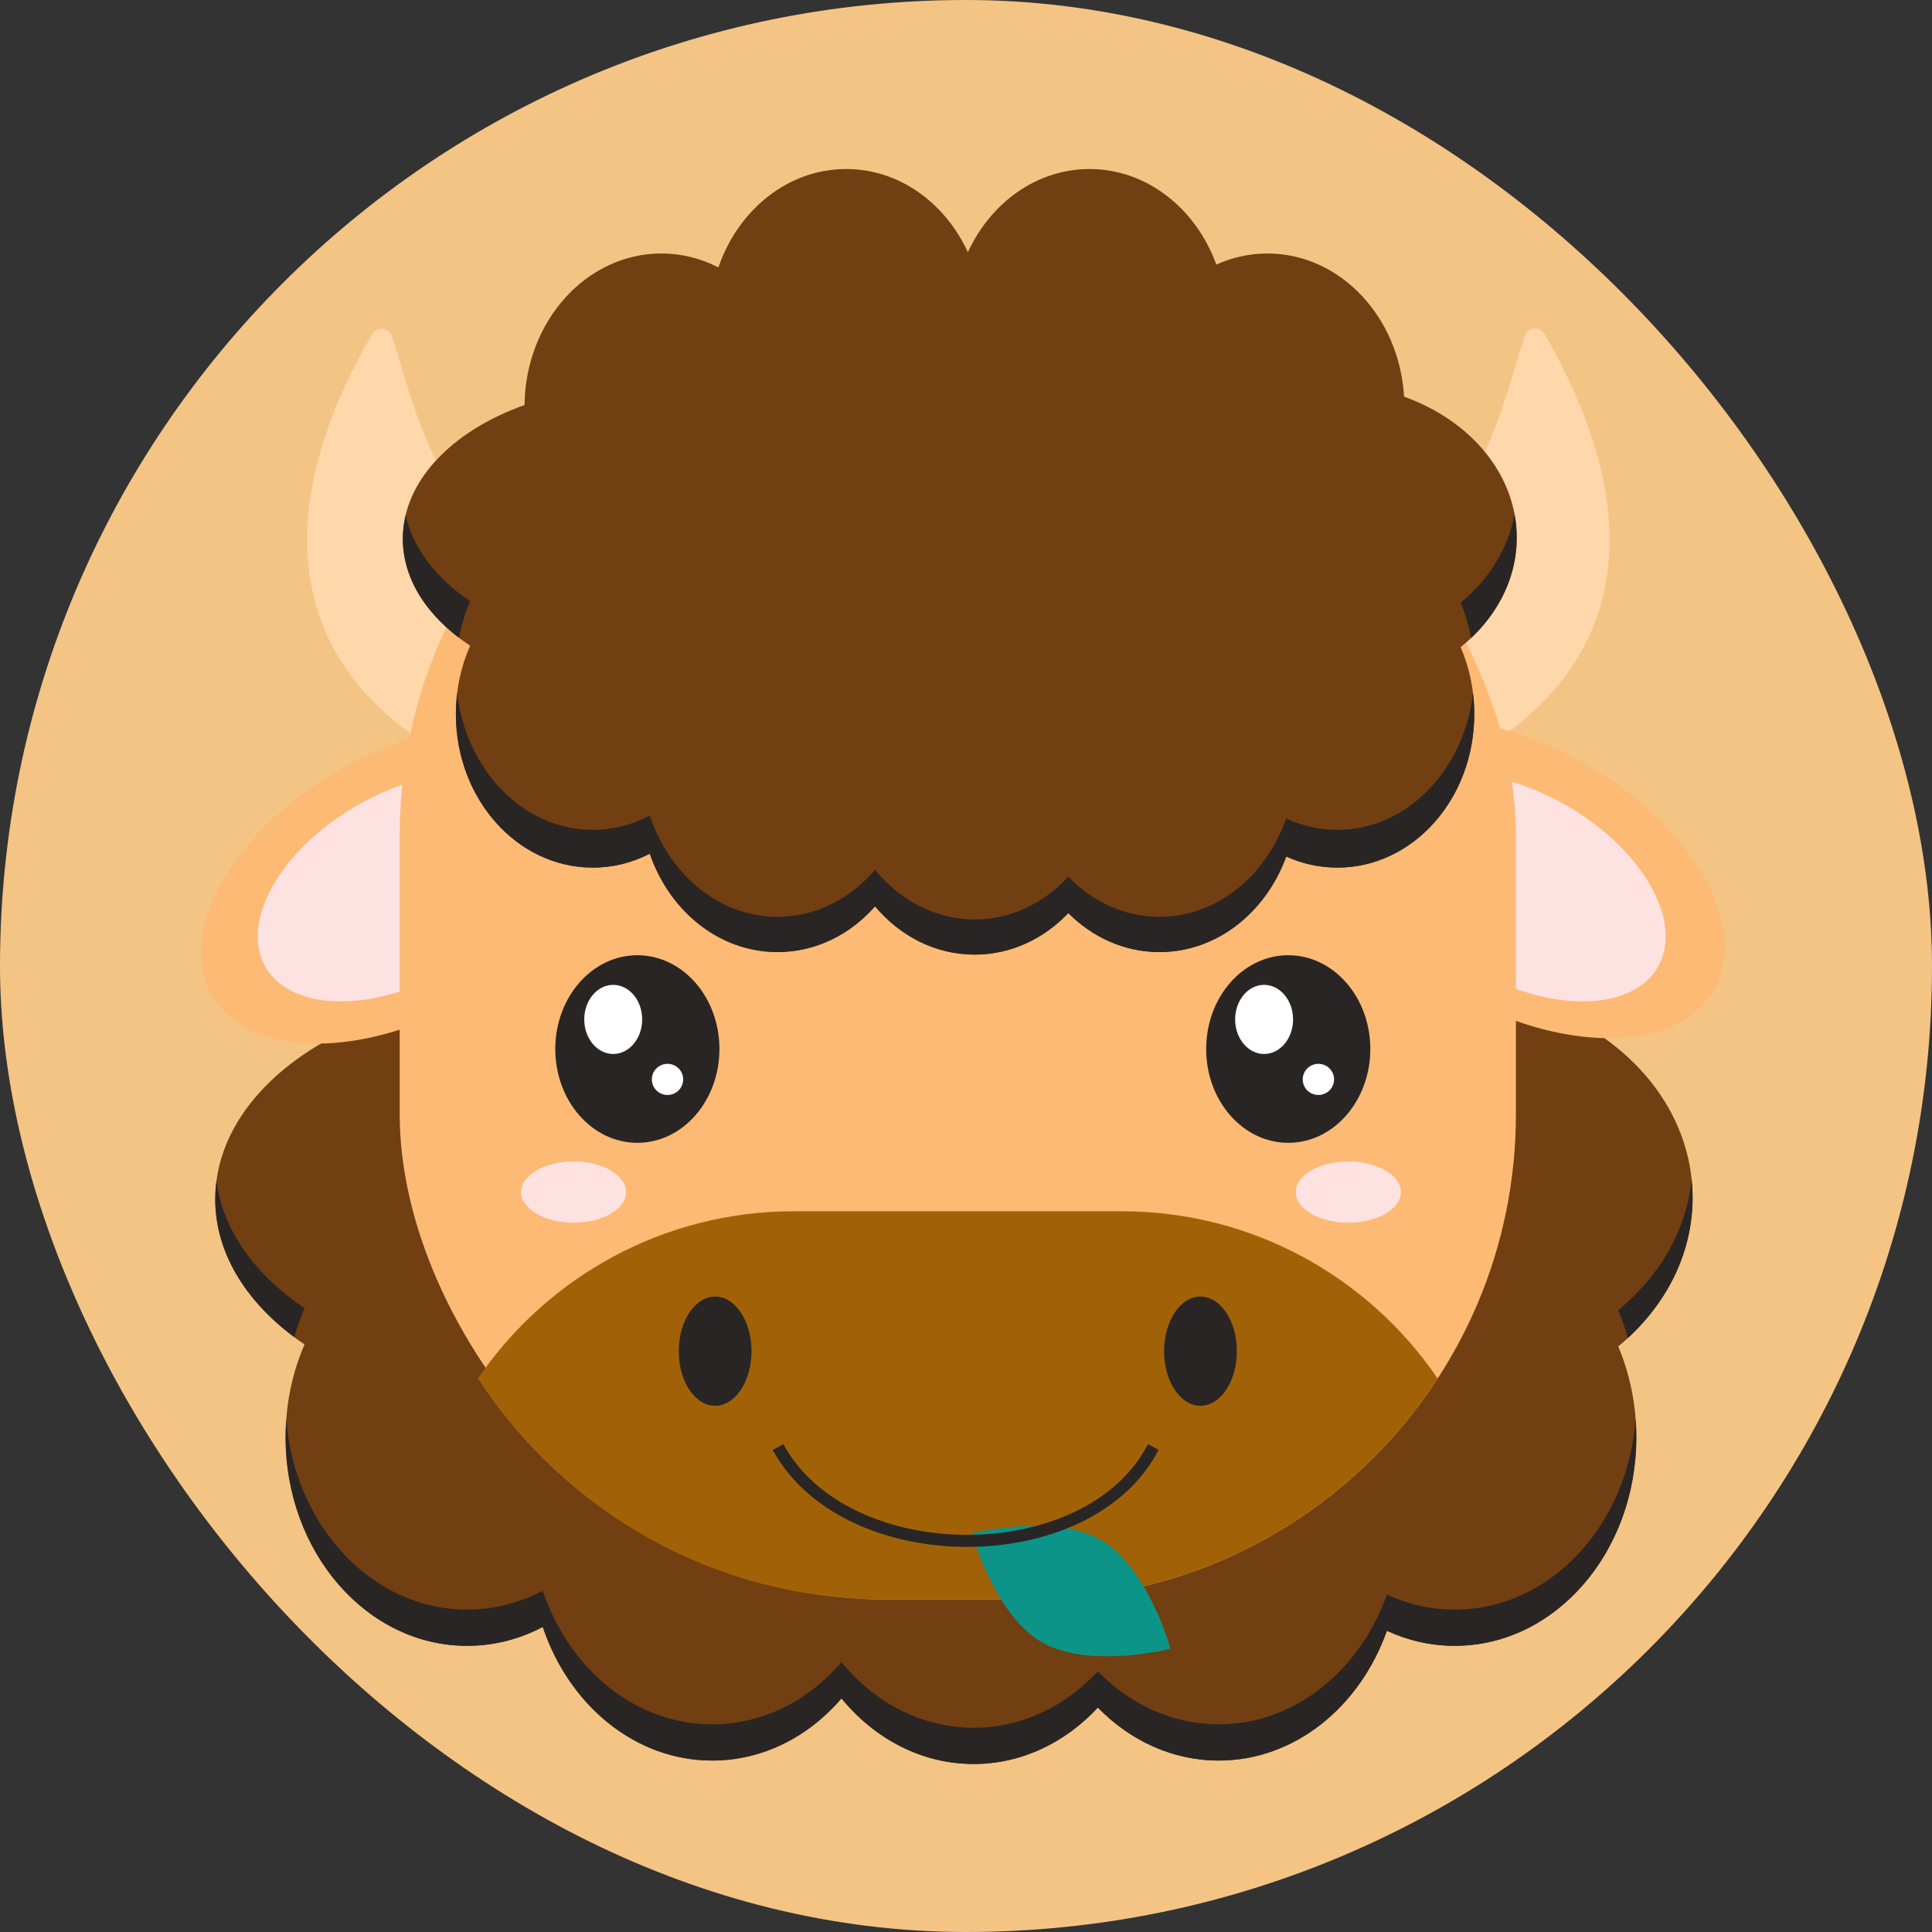<svg fill="none" height="160" viewBox="0 0 160 160" width="160" xmlns="http://www.w3.org/2000/svg"><rect x="0" y="0" width="160" height="160" fill="#333333" stroke="none"/><rect fill="#f4c484" height="160" rx="80" width="160"/><path d="m79.89 67.079c2.499-5.556 7.546-9.355 13.366-9.355 6.294 0 11.684 4.443 13.925 10.748 1.736-.804 3.633-1.247 5.62-1.247 7.963 0 14.48 7.111 15.002 16.107 7.28 2.659 12.371 8.754 12.371 15.848 0 4.827-2.357 9.192-6.158 12.326.959 2.274 1.497 4.827 1.497 7.523 0 9.54-6.731 17.273-15.035 17.273-1.987 0-3.884-.443-5.621-1.247-2.24 6.304-7.631 10.747-13.925 10.747-3.845 0-7.354-1.659-10.013-4.388-2.689 2.898-6.306 4.673-10.284 4.673-4.314 0-8.203-2.087-10.945-5.43-2.727 3.176-6.516 5.145-10.706 5.145-6.399 0-11.864-4.592-14.035-11.065-1.907 1.005-4.027 1.565-6.262 1.565-8.304 0-15.035-7.733-15.035-17.273 0-2.762.564-5.373 1.568-7.688-4.572-3.092-7.394-7.342-7.394-12.031 0-6.489 5.403-12.134 13.367-15.039.106-9.435 6.796-17.046 15.034-17.046 2.235 0 4.356.56 6.262 1.565 2.171-6.473 7.636-11.065 14.035-11.065 5.819 0 10.867 3.798 13.366 9.355z" fill="#713f12"/><path clip-rule="evenodd" d="m17.923 97.81c-.064.494-.097.995-.097 1.5 0 4.392 2.475 8.397 6.545 11.428.232-.828.516-1.629.849-2.397-4.079-2.759-6.765-6.439-7.297-10.531zm5.785 19.719c-.037.494-.056.995-.056 1.5 0 9.54 6.731 17.273 15.035 17.273 2.235 0 4.356-.56 6.262-1.565 2.171 6.473 7.636 11.065 14.035 11.065 4.19 0 7.979-1.969 10.706-5.145 2.742 3.343 6.631 5.43 10.945 5.43 3.978 0 7.595-1.775 10.284-4.673 2.659 2.729 6.167 4.388 10.013 4.388 6.294 0 11.685-4.443 13.925-10.747 1.737.804 3.634 1.247 5.621 1.247 8.304 0 15.035-7.733 15.035-17.273 0-.505-.019-1.006-.056-1.5-.662 8.837-7.115 15.773-14.979 15.773-1.987 0-3.884-.443-5.621-1.247-2.24 6.304-7.631 10.747-13.925 10.747-3.845 0-7.354-1.659-10.013-4.388-2.689 2.898-6.306 4.673-10.284 4.673-4.314 0-8.203-2.087-10.945-5.43-2.727 3.176-6.516 5.145-10.706 5.145-6.399 0-11.864-4.592-14.035-11.065-1.907 1.005-4.027 1.565-6.262 1.565-7.864 0-14.318-6.936-14.979-15.773zm111.106-6.719c3.33-3.069 5.36-7.151 5.36-11.63 0-.505-.026-1.006-.076-1.5-.433 4.227-2.679 8.02-6.082 10.826.312.74.58 1.51.798 2.304z" fill="#292524" fill-rule="evenodd"/><path d="m30.811 27.684c.401-.691 1.398-.596 1.646.164 2.922 8.952 4.84 22.714 27.399 19.576l-18.334 17.44c-18.743-7.713-19.397-22.222-10.711-37.18z" fill="#fed7aa"/><path d="m127.915 27.684c-.401-.691-1.398-.596-1.646.164-2.922 8.952-4.839 22.714-27.399 19.576l18.334 17.44c18.743-7.713 19.397-22.222 10.711-37.18z" fill="#fed7aa"/><ellipse cx="18.454" cy="10.906" fill="#fdba74" rx="18.454" ry="10.906" transform="matrix(.863 -.505 .513 .858 12 73.181)"/><ellipse cx="13.202" cy="7.802" fill="#fee2e2" rx="13.202" ry="7.802" transform="matrix(.863 -.505 .513 .858 18.029 73.456)"/><ellipse cx="18.454" cy="10.906" fill="#fdba74" rx="18.454" ry="10.906" transform="matrix(-.863 -.505 -.513 .858 147.481 72.733)"/><ellipse cx="13.202" cy="7.802" fill="#fee2e2" rx="13.202" ry="7.802" transform="matrix(-.863 -.505 -.513 .858 141.261 73.456)"/><rect fill="#fdba74" height="103.493" rx="40.192" width="92.441" x="33.101" y="28.971"/><path clip-rule="evenodd" d="m119.062 114.163c-7.168 11.017-19.59 18.301-33.712 18.301h-12.057c-14.123 0-26.544-7.284-33.712-18.301 5.697-8.362 15.295-13.852 26.176-13.852h27.129c10.882 0 20.48 5.49 26.177 13.852z" fill="#a16207" fill-rule="evenodd"/><ellipse cx="59.225" cy="111.899" fill="#292524" rx="3.014" ry="4.522"/><ellipse cx="99.417" cy="111.899" fill="#292524" rx="3.014" ry="4.522"/><ellipse cx="47.499" cy="98.724" fill="#fee2e2" rx="4.35" ry="2.534"/><ellipse cx="111.663" cy="98.724" fill="#fee2e2" rx="4.35" ry="2.534"/><ellipse cx="6.797" cy="7.768" fill="#292524" rx="6.797" ry="7.768" transform="matrix(-1 0 0 1 59.58 79.108)"/><ellipse cx="50.784" cy="84.424" fill="#fff" rx="2.399" ry="2.862"/><ellipse cx="55.28" cy="89.391" fill="#fff" rx="1.298" ry="1.289"/><ellipse cx="6.797" cy="7.768" fill="#292524" rx="6.797" ry="7.768" transform="matrix(-1 0 0 1 113.484 79.108)"/><ellipse cx="104.687" cy="84.424" fill="#fff" rx="2.399" ry="2.862"/><ellipse cx="109.184" cy="89.392" fill="#fff" rx="1.298" ry="1.289"/><path clip-rule="evenodd" d="m80.156 20.887c1.884-4.091 5.69-6.888 10.077-6.888 4.745 0 8.81 3.271 10.499 7.913 1.309-.592 2.739-.918 4.238-.918 6.003 0 10.917 5.236 11.31 11.859 5.489 1.958 9.328 6.445 9.328 11.668 0 3.554-1.778 6.768-4.643 9.075.723 1.674 1.128 3.553 1.128 5.539 0 7.024-5.075 12.717-11.336 12.717-1.498 0-2.928-.326-4.237-.918-1.69 4.642-5.754 7.913-10.499 7.913-2.9 0-5.545-1.221-7.55-3.231-2.027 2.134-4.755 3.44-7.754 3.44-3.252 0-6.185-1.537-8.252-3.998-2.056 2.339-4.913 3.788-8.072 3.788-4.825 0-8.945-3.381-10.582-8.147-1.437.74-3.037 1.152-4.722 1.152-6.261 0-11.336-5.694-11.336-12.717 0-2.034.425-3.956 1.182-5.66-3.447-2.277-5.575-5.405-5.575-8.858 0-4.777 4.074-8.934 10.079-11.073.08-6.947 5.124-12.55 11.335-12.55 1.685 0 3.284.412 4.721 1.152 1.637-4.766 5.757-8.147 10.582-8.147 4.388 0 8.193 2.796 10.077 6.888z" fill="#713f12" fill-rule="evenodd"/><path clip-rule="evenodd" d="m33.59 42.676c-.15.633-.228 1.281-.228 1.942 0 3.134 1.753 6 4.653 8.205.201-1.062.513-2.076.921-3.024-2.788-1.897-4.713-4.367-5.347-7.123zm4.269 14.732c-.068.565-.104 1.142-.104 1.728 0 7.024 5.075 12.717 11.336 12.717 1.685 0 3.284-.412 4.722-1.152 1.637 4.766 5.757 8.147 10.582 8.147 3.159 0 6.016-1.45 8.072-3.788 2.067 2.461 5 3.998 8.252 3.998 2.999 0 5.726-1.307 7.754-3.44 2.005 2.009 4.65 3.231 7.55 3.231 4.745 0 8.809-3.271 10.499-7.913 1.309.592 2.739.918 4.237.918 6.261 0 11.336-5.694 11.336-12.717 0-.586-.035-1.163-.103-1.728-.752 6.391-5.494 11.318-11.233 11.318-1.498 0-2.928-.336-4.237-.946-1.69 4.78-5.754 8.149-10.499 8.149-2.9 0-5.545-1.258-7.55-3.327-2.027 2.197-4.755 3.543-7.754 3.543-3.252 0-6.185-1.583-8.252-4.117-2.056 2.409-4.913 3.901-8.072 3.901-4.825 0-8.945-3.482-10.582-8.39-1.438.762-3.037 1.187-4.722 1.187-5.738 0-10.481-4.926-11.232-11.318zm83.977-4.571c2.351-2.229 3.773-5.136 3.773-8.315 0-.661-.062-1.31-.18-1.943-.519 2.857-2.13 5.411-4.463 7.346.384.916.679 1.892.87 2.912z" fill="#292524" fill-rule="evenodd"/><path d="m91.172 127.537c-3.9-2.267-10.686-.556-10.686-.556s1.872 6.743 5.772 9.01 10.686.556 10.686.556-1.872-6.743-5.772-9.01z" fill="#0d9488"/><path d="m64.435 119.841c5.65 10.357 25.737 10.357 31.073 0" stroke="#292524" strokeLinecap="round" stroke-linejoin="round" strokeWidth="1.942"/></svg>